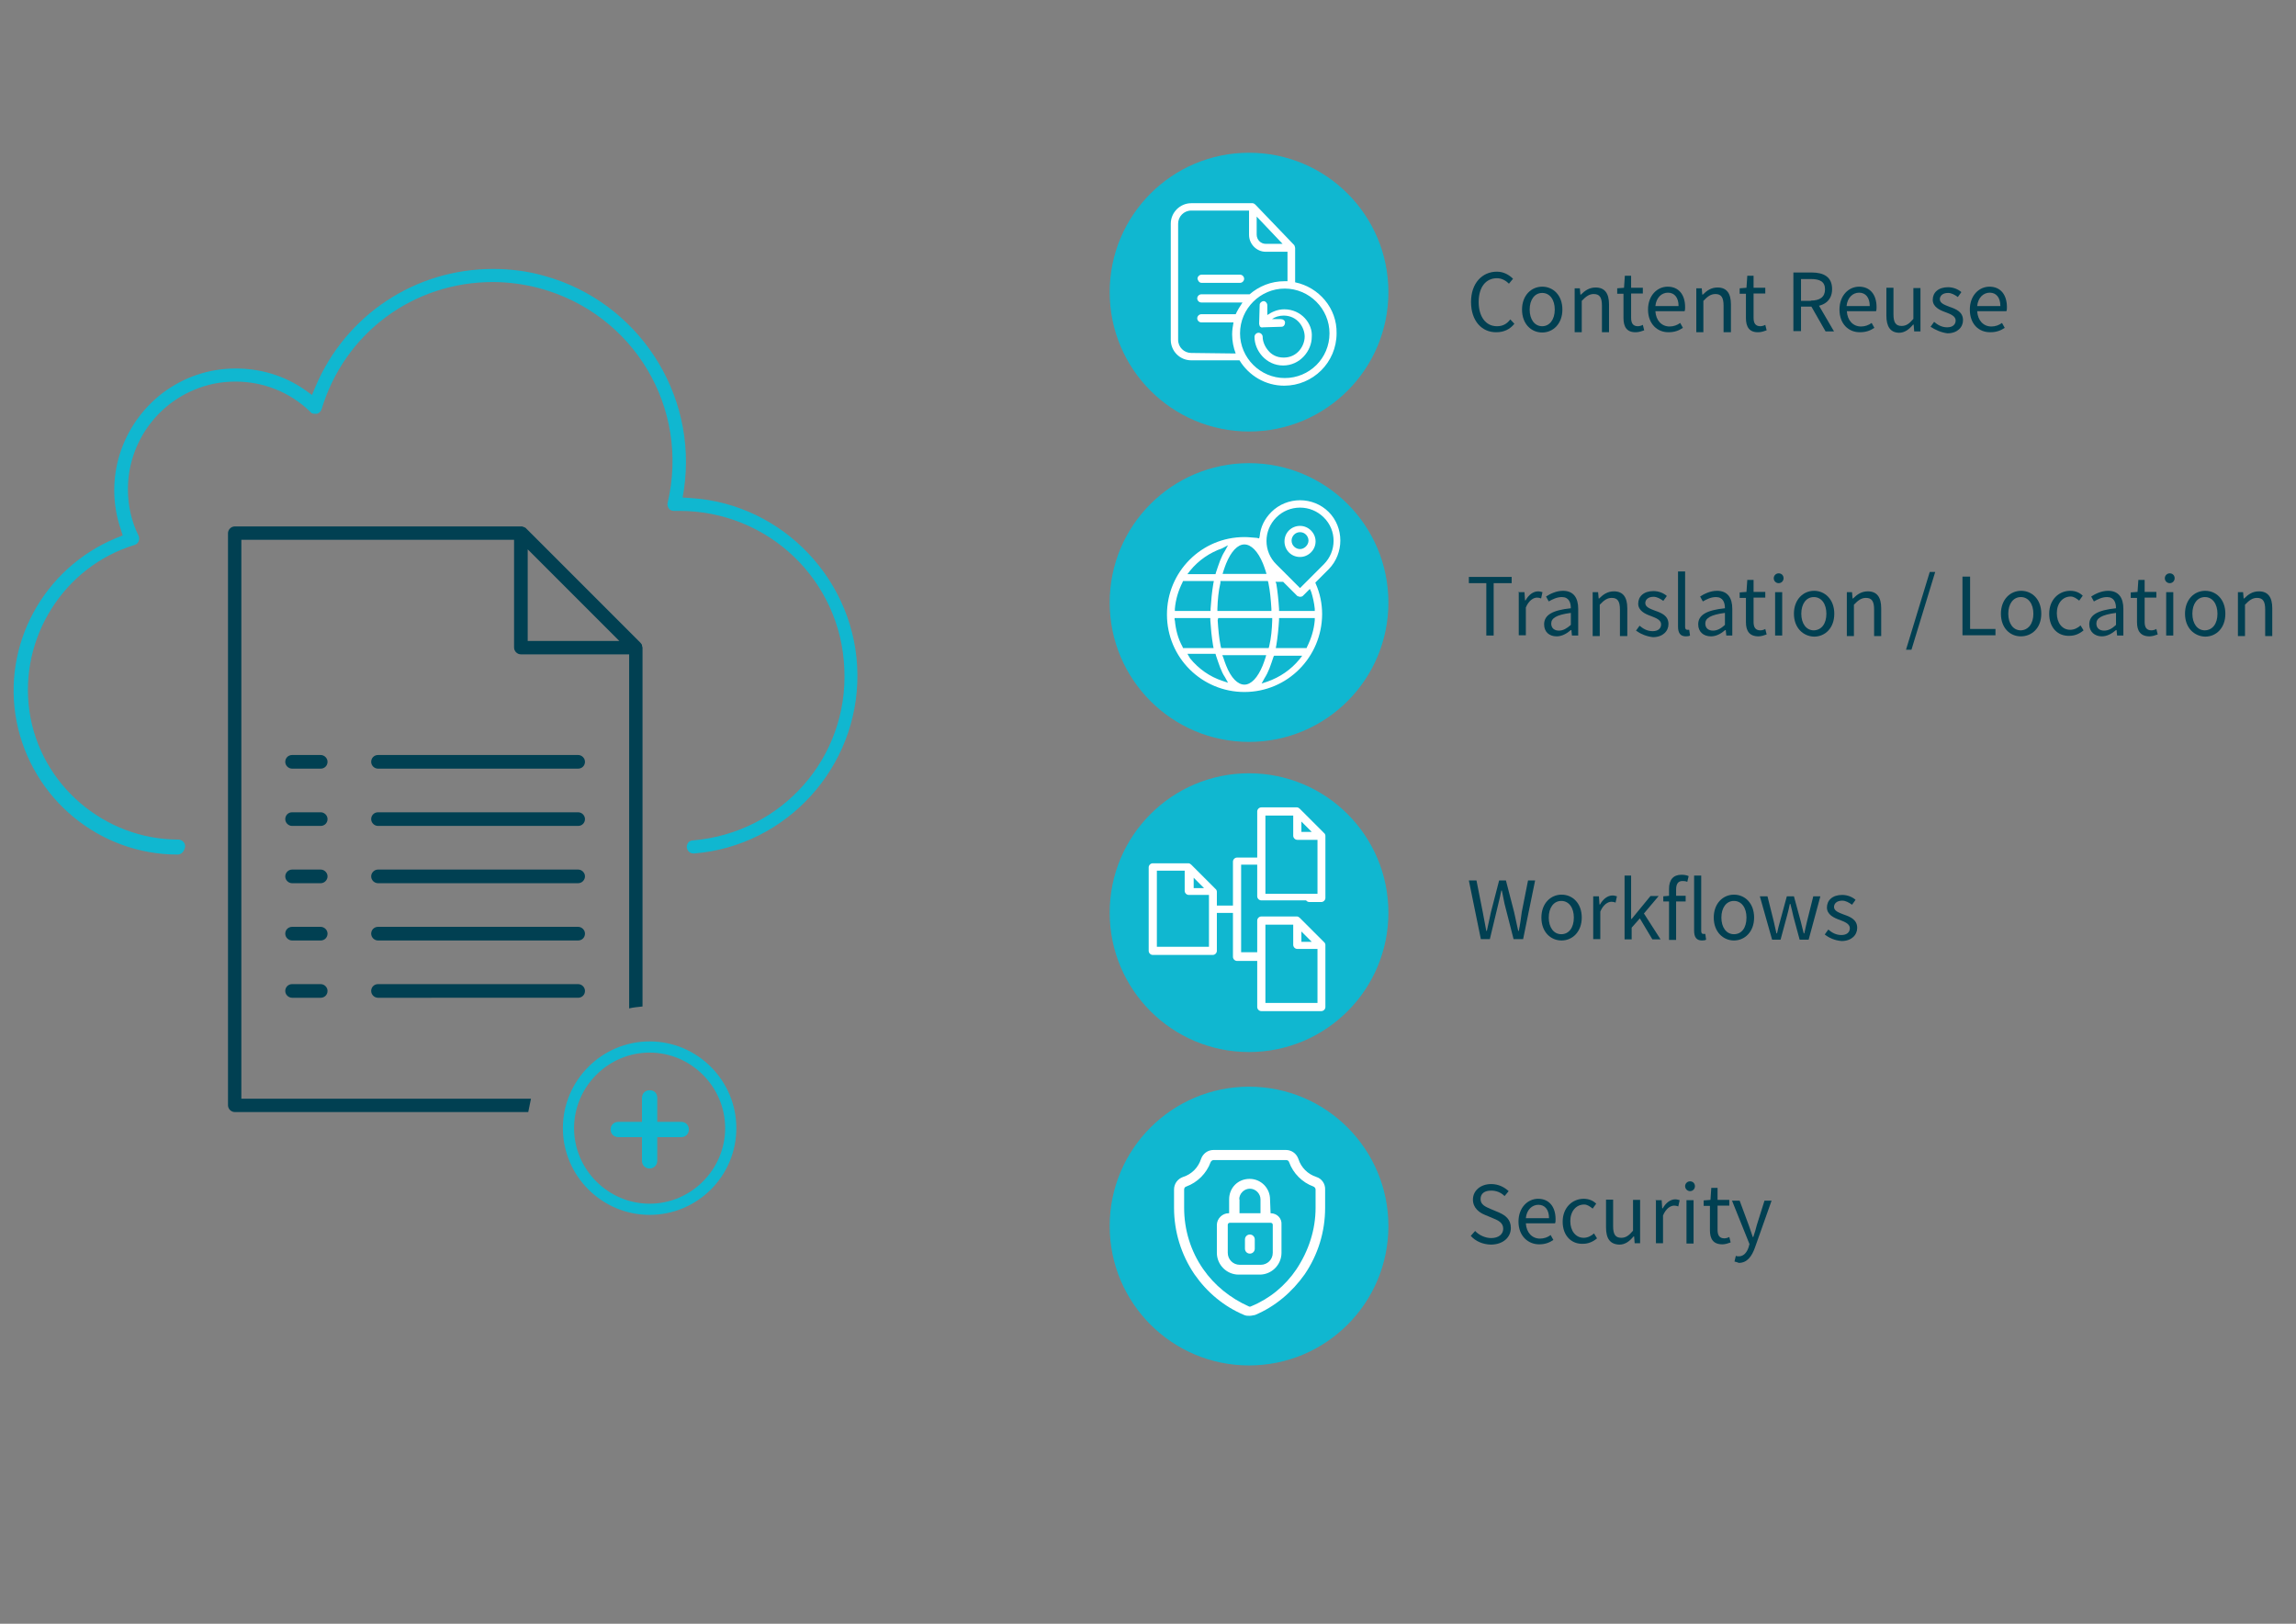 <?xml version="1.0" encoding="utf-8"?>
<!-- Generator: Adobe Illustrator 19.0.0, SVG Export Plug-In . SVG Version: 6.00 Build 0)  -->
<svg version="1.1" id="Layer_1" xmlns="http://www.w3.org/2000/svg" xmlns:xlink="http://www.w3.org/1999/xlink" x="0px" y="0px"
	 viewBox="61 63.7 841.9 595.3" style="enable-background:new 61 63.7 841.9 595.3;" xml:space="preserve">
<rect x="61" y="63.7" width="841.9" height="595.3" fill="#808080" stroke="none"/>
<style type="text/css">
	.st0{fill:#014052;}
	.st1{fill:#10B7D0;}
	.st2{fill:#FFFFFF;}
</style>
<g>
	<path class="st0" d="M600.4,174.4c0-6.9,4.1-11.1,9.5-11.1c2.6,0,4.6,1.3,5.9,2.6l-1.5,1.8c-1.1-1.1-2.6-2-4.4-2
		c-4.1,0-6.7,3.3-6.7,8.7s2.6,8.9,6.7,8.9c2.1,0,3.6-0.8,4.9-2.5l1.5,1.6c-1.6,2-3.8,3.1-6.6,3.1
		C604.5,185.6,600.4,181.5,600.4,174.4z"/>
	<path class="st0" d="M619.1,177.2c0-5.2,3.4-8.4,7.4-8.4s7.4,3.1,7.4,8.4c0,5.2-3.4,8.4-7.4,8.4S619.1,182.5,619.1,177.2z
		 M631.1,177.2c0-3.6-1.8-6.1-4.6-6.1c-2.8,0-4.6,2.5-4.6,6.1s1.8,6.1,4.6,6.1C629.1,183.3,631.1,181,631.1,177.2z"/>
	<path class="st0" d="M638,169.4h2.3l0.2,2.3h0.2c1.5-1.5,3.1-2.6,5.4-2.6c3.3,0,4.9,2.1,4.9,6.2v10.2h-2.6v-9.7c0-3-0.8-4.3-3-4.3
		c-1.6,0-2.8,0.8-4.4,2.5v11.5h-2.6v-16.1H638z"/>
	<path class="st0" d="M656.3,180.3v-8.9H654v-2l2.5-0.2l0.3-4.4h2.3v4.4h4.3v2.1h-4.3v8.9c0,2,0.7,3.1,2.5,3.1
		c0.5,0,1.3-0.2,1.8-0.5l0.5,2c-0.8,0.3-2,0.7-3,0.7C657.5,185.6,656.3,183.5,656.3,180.3z"/>
	<path class="st0" d="M665.3,177.2c0-5.2,3.4-8.4,7.2-8.4c4.1,0,6.4,3,6.4,7.5c0,0.5,0,1.1-0.2,1.5h-10.7c0.2,3.4,2.3,5.6,5.2,5.6
		c1.5,0,2.8-0.5,3.9-1.3l1,1.8c-1.5,1-3.1,1.6-5.2,1.6C668.8,185.6,665.3,182.5,665.3,177.2z M676.5,175.9c0-3.1-1.5-4.9-3.9-4.9
		c-2.3,0-4.3,1.8-4.6,4.9H676.5z"/>
	<path class="st0" d="M682.7,169.4h2.3l0.2,2.3h0.2c1.5-1.5,3.1-2.6,5.4-2.6c3.3,0,4.9,2.1,4.9,6.2v10.2H693v-9.7c0-3-0.8-4.3-3-4.3
		c-1.6,0-2.8,0.8-4.4,2.5v11.5H683v-16.1H682.7z"/>
	<path class="st0" d="M701.2,180.3v-8.9h-2.3v-2l2.5-0.2l0.3-4.4h2.3v4.4h4.3v2.1H704v8.9c0,2,0.7,3.1,2.5,3.1
		c0.5,0,1.3-0.2,1.8-0.5l0.5,2c-0.8,0.3-2,0.7-3,0.7C702.4,185.6,701.2,183.5,701.2,180.3z"/>
	<path class="st0" d="M718.6,163.6h6.7c4.4,0,7.5,1.6,7.5,6.1c0,4.3-3.1,6.4-7.5,6.4h-3.9v9h-2.8V163.6L718.6,163.6z M725,173.9
		c3.3,0,5.2-1.3,5.2-4.1s-1.8-3.8-5.2-3.8h-3.6v8h3.6V173.9z M724.8,175.4l2.1-1.5l6.6,11.3h-3.1L724.8,175.4z"/>
	<path class="st0" d="M735.5,177.2c0-5.2,3.4-8.4,7.2-8.4c4.1,0,6.4,3,6.4,7.5c0,0.5,0,1.1-0.2,1.5h-10.7c0.2,3.4,2.3,5.6,5.2,5.6
		c1.5,0,2.8-0.5,3.9-1.3l1,1.8c-1.5,1-3.1,1.6-5.2,1.6C738.9,185.6,735.5,182.5,735.5,177.2z M746.6,175.9c0-3.1-1.5-4.9-3.9-4.9
		c-2.3,0-4.3,1.8-4.6,4.9H746.6z"/>
	<path class="st0" d="M752.7,179.4v-10.2h2.6v9.7c0,3,0.8,4.3,3,4.3c1.6,0,2.8-0.8,4.3-2.6v-11.3h2.6v15.9h-2.3l-0.2-2.5h-0.2
		c-1.5,1.8-3.1,3-5.2,3C754.2,185.6,752.7,183.5,752.7,179.4z"/>
	<path class="st0" d="M768.9,183.5l1.3-1.8c1.3,1.1,2.8,2,4.8,2c2.1,0,3.1-1.1,3.1-2.5c0-1.6-1.8-2.3-3.6-3c-2.3-0.8-4.8-2-4.8-4.6
		s2-4.6,5.6-4.6c2,0,3.8,0.8,4.9,1.8l-1.3,1.8c-1.1-0.8-2.3-1.5-3.6-1.5c-2,0-3,1.1-3,2.3c0,1.5,1.8,2.1,3.6,2.8
		c2.3,0.8,4.9,1.8,4.9,4.9c0,2.6-2.1,4.8-5.7,4.8C772.7,185.6,770.6,184.6,768.9,183.5z"/>
	<path class="st0" d="M783.3,177.2c0-5.2,3.4-8.4,7.2-8.4c4.1,0,6.4,3,6.4,7.5c0,0.5,0,1.1-0.2,1.5h-10.7c0.2,3.4,2.3,5.6,5.2,5.6
		c1.5,0,2.8-0.5,3.9-1.3l1,1.8c-1.5,1-3.1,1.6-5.2,1.6C786.6,185.6,783.3,182.5,783.3,177.2z M794.5,175.9c0-3.1-1.5-4.9-3.9-4.9
		c-2.3,0-4.3,1.8-4.6,4.9H794.5z"/>
	<path class="st0" d="M606.2,277.5h-6.6v-2.3h15.7v2.3h-6.6v19.2H606v-19.2H606.2z"/>
	<path class="st0" d="M617.7,280.8h2.3l0.2,3h0.2c1.1-2,2.8-3.3,4.6-3.3c0.7,0,1.1,0.2,1.6,0.3l-0.5,2.3c-0.5-0.2-1-0.3-1.5-0.3
		c-1.3,0-3,1-4.1,3.6v10.2h-2.6v-15.7H617.7z"/>
	<path class="st0" d="M627.2,292.6c0-3.4,3-5.2,9.8-5.9c0-2.1-0.7-4.1-3.3-4.1c-1.8,0-3.4,0.8-4.8,1.6l-1-1.8c1.5-1,3.8-2.1,6.2-2.1
		c3.9,0,5.6,2.6,5.6,6.6v9.8h-2.3l-0.2-2h-0.2c-1.5,1.3-3.3,2.3-5.2,2.3C629.1,297,627.2,295.4,627.2,292.6z M637,292.8v-4.4
		c-5.4,0.7-7.2,2-7.2,3.9c0,1.8,1.3,2.6,2.8,2.6C634.2,294.9,635.5,294.1,637,292.8z"/>
	<path class="st0" d="M644.7,280.8h2.3l0.2,2.3h0.2c1.5-1.5,3.1-2.6,5.4-2.6c3.3,0,4.9,2.1,4.9,6.2v10.2H655v-9.7c0-3-0.8-4.3-3-4.3
		c-1.6,0-2.8,0.8-4.4,2.5v11.5H645v-16.1H644.7z"/>
	<path class="st0" d="M660.9,294.9l1.3-1.8c1.3,1.1,2.8,2,4.8,2c2.1,0,3.1-1.1,3.1-2.5c0-1.6-1.8-2.3-3.6-3c-2.3-0.8-4.8-2-4.8-4.6
		c0-2.6,2-4.6,5.6-4.6c2,0,3.8,0.8,4.9,1.8l-1.3,1.8c-1.1-0.8-2.3-1.5-3.6-1.5c-2,0-3,1.1-3,2.3c0,1.5,1.8,2.1,3.6,2.8
		c2.3,0.8,4.9,1.8,4.9,4.9c0,2.6-2.1,4.8-5.7,4.8C664.5,297,662.4,296,660.9,294.9z"/>
	<path class="st0" d="M676.3,293.4v-20.2h2.6v20.3c0,0.8,0.3,1.1,0.8,1.1c0.2,0,0.3,0,0.7,0l0.3,2.1c-0.3,0.2-0.8,0.3-1.5,0.3
		C677.1,297,676.3,295.7,676.3,293.4z"/>
	<path class="st0" d="M683.7,292.6c0-3.4,3-5.2,9.8-5.9c0-2.1-0.7-4.1-3.3-4.1c-1.8,0-3.4,0.8-4.8,1.6l-1-1.8c1.5-1,3.8-2.1,6.2-2.1
		c3.9,0,5.6,2.6,5.6,6.6v9.8H694l-0.2-2h-0.2c-1.5,1.3-3.3,2.3-5.2,2.3C685.7,297,683.7,295.4,683.7,292.6z M693.5,292.8v-4.4
		c-5.4,0.7-7.2,2-7.2,3.9c0,1.8,1.3,2.6,2.8,2.6C690.7,294.9,692.1,294.1,693.5,292.8z"/>
	<path class="st0" d="M701.2,291.8v-8.9h-2.3v-2l2.5-0.2l0.3-4.4h2.3v4.4h4.3v2.1H704v8.9c0,2,0.7,3.1,2.5,3.1
		c0.5,0,1.3-0.2,1.8-0.5l0.5,2c-0.8,0.3-2,0.7-3,0.7C702.4,297,701.2,294.9,701.2,291.8z"/>
	<path class="st0" d="M711.4,275.7c0-1,0.8-1.8,1.8-1.8c1,0,1.8,0.7,1.8,1.8c0,1-0.8,1.8-1.8,1.8
		C712.2,277.5,711.4,276.7,711.4,275.7z M711.9,280.8h2.6v15.9h-2.6V280.8z"/>
	<path class="st0" d="M718.8,288.7c0-5.2,3.4-8.4,7.4-8.4c3.9,0,7.4,3.1,7.4,8.4s-3.4,8.4-7.4,8.4
		C722.2,297,718.8,293.9,718.8,288.7z M730.7,288.7c0-3.6-1.8-6.1-4.6-6.1s-4.6,2.5-4.6,6.1c0,3.6,1.8,6.1,4.6,6.1
		C728.9,294.7,730.7,292.4,730.7,288.7z"/>
	<path class="st0" d="M737.8,280.8h2.3l0.2,2.3h0.2c1.5-1.5,3.1-2.6,5.4-2.6c3.3,0,4.9,2.1,4.9,6.2v10.2h-2.6v-9.7
		c0-3-0.8-4.3-3-4.3c-1.6,0-2.8,0.8-4.4,2.5v11.5h-2.6v-16.1H737.8z"/>
	<path class="st0" d="M768.6,273.4h2l-8.7,28.5h-2L768.6,273.4z"/>
	<path class="st0" d="M780.6,275.1h2.8v19.2h9.3v2.3h-12.1V275.1z"/>
	<path class="st0" d="M794.7,288.7c0-5.2,3.4-8.4,7.4-8.4s7.4,3.1,7.4,8.4S806,297,802,297S794.7,293.9,794.7,288.7z M806.6,288.7
		c0-3.6-1.8-6.1-4.6-6.1s-4.6,2.5-4.6,6.1c0,3.6,1.8,6.1,4.6,6.1C804.7,294.7,806.6,292.4,806.6,288.7z"/>
	<path class="st0" d="M812.4,288.7c0-5.2,3.6-8.4,7.7-8.4c2.1,0,3.6,0.8,4.6,1.8l-1.3,1.8c-1-0.8-2-1.5-3.1-1.5
		c-3,0-5.1,2.5-5.1,6.1s2,6.1,4.9,6.1c1.5,0,2.8-0.7,3.8-1.6l1.1,1.8c-1.5,1.3-3.3,2-5.1,2C815.6,297,812.4,293.9,812.4,288.7z"/>
	<path class="st0" d="M827.1,292.6c0-3.4,3-5.2,9.8-5.9c0-2.1-0.7-4.1-3.3-4.1c-1.8,0-3.4,0.8-4.8,1.6l-1-1.8c1.5-1,3.8-2.1,6.2-2.1
		c3.9,0,5.6,2.6,5.6,6.6v9.8h-2.3l-0.2-2h-0.2c-1.5,1.3-3.3,2.3-5.2,2.3C829.2,297,827.1,295.4,827.1,292.6z M836.9,292.8v-4.4
		c-5.4,0.7-7.2,2-7.2,3.9c0,1.8,1.3,2.6,2.8,2.6C834.2,294.9,835.5,294.1,836.9,292.8z"/>
	<path class="st0" d="M844.6,291.8v-8.9h-2.3v-2l2.5-0.2l0.3-4.4h2.3v4.4h4.3v2.1h-4.3v8.9c0,2,0.7,3.1,2.5,3.1
		c0.5,0,1.3-0.2,1.8-0.5l0.5,2c-0.8,0.3-2,0.7-3,0.7C845.8,297,844.6,294.9,844.6,291.8z"/>
	<path class="st0" d="M854.8,275.7c0-1,0.8-1.8,1.8-1.8c1,0,1.8,0.7,1.8,1.8c0,1-0.8,1.8-1.8,1.8
		C855.6,277.5,854.8,276.7,854.8,275.7z M855.3,280.8h2.6v15.9h-2.6V280.8z"/>
	<path class="st0" d="M862.2,288.7c0-5.2,3.4-8.4,7.4-8.4s7.4,3.1,7.4,8.4s-3.4,8.4-7.4,8.4C865.6,297,862.2,293.9,862.2,288.7z
		 M874.1,288.7c0-3.6-1.8-6.1-4.6-6.1s-4.6,2.5-4.6,6.1c0,3.6,1.8,6.1,4.6,6.1C872.3,294.7,874.1,292.4,874.1,288.7z"/>
	<path class="st0" d="M881.2,280.8h2.3l0.2,2.3h0.2c1.5-1.5,3.1-2.6,5.4-2.6c3.3,0,4.9,2.1,4.9,6.2v10.2h-2.6v-9.7
		c0-3-0.8-4.3-3-4.3c-1.6,0-2.8,0.8-4.4,2.5v11.5h-2.6v-16.1H881.2z"/>
	<path class="st0" d="M599.6,386.5h2.8l2.3,11.6c0.5,2.3,0.8,4.6,1.3,6.9h0.2c0.5-2.3,1-4.6,1.5-6.9l3-11.6h2.5l3,11.6
		c0.5,2.3,1,4.6,1.5,6.9h0.2c0.5-2.3,0.8-4.6,1.1-6.9l2.3-11.6h2.6l-4.4,21.5H616l-3.3-12.9c-0.3-1.6-0.7-3.3-1-4.9h-0.2
		c-0.3,1.6-0.7,3.3-1.1,4.9l-3.1,12.9H604L599.6,386.5z"/>
	<path class="st0" d="M626.2,400.1c0-5.2,3.4-8.4,7.4-8.4s7.4,3.1,7.4,8.4c0,5.2-3.4,8.4-7.4,8.4S626.2,405.4,626.2,400.1z
		 M638.1,400.1c0-3.6-1.8-6.1-4.6-6.1c-2.8,0-4.6,2.5-4.6,6.1c0,3.6,1.8,6.1,4.6,6.1C636.2,406.2,638.1,403.9,638.1,400.1z"/>
	<path class="st0" d="M645,392.3h2.3l0.2,3h0.2c1.1-2,2.8-3.3,4.6-3.3c0.7,0,1.1,0.2,1.6,0.3l-0.5,2.3c-0.5-0.2-1-0.3-1.5-0.3
		c-1.3,0-3,1-4.1,3.6V408h-2.6v-15.7H645z"/>
	<path class="st0" d="M656.5,384.7h2.6v15.9h0.2l6.9-8.4h3l-5.4,6.4l6.1,9.5h-3l-4.6-7.7l-3,3.4v4.3h-2.6v-23.4H656.5z"/>
	<path class="st0" d="M670.9,392.3l2.3-0.2h5.9v2.1h-8.2V392.3z M673,389.6c0-3.3,1.5-5.2,4.6-5.2c1,0,2,0.2,2.6,0.5l-0.5,2.1
		c-0.7-0.3-1.3-0.3-1.8-0.3c-1.5,0-2.3,1-2.3,3.1v18.5H673V389.6z"/>
	<path class="st0" d="M682.2,404.9v-20.2h2.6V405c0,0.8,0.3,1.1,0.8,1.1c0.2,0,0.3,0,0.7,0l0.3,2.1c-0.3,0.2-0.8,0.3-1.5,0.3
		C683,408.5,682.2,407.2,682.2,404.9z"/>
	<path class="st0" d="M689.4,400.1c0-5.2,3.4-8.4,7.4-8.4s7.4,3.1,7.4,8.4c0,5.2-3.4,8.4-7.4,8.4
		C692.9,408.5,689.4,405.4,689.4,400.1z M701.4,400.1c0-3.6-1.8-6.1-4.6-6.1c-2.8,0-4.6,2.5-4.6,6.1c0,3.6,1.8,6.1,4.6,6.1
		S701.4,403.9,701.4,400.1z"/>
	<path class="st0" d="M706.3,392.3h2.8l2.3,9.2c0.3,1.5,0.7,3,1,4.4h0.2c0.3-1.5,0.7-3,1.1-4.4l2.5-9.2h2.6l2.5,9.2
		c0.3,1.5,0.8,3,1.1,4.4h0.2c0.3-1.5,0.7-3,1-4.4l2.3-9.2h2.6l-4.3,15.9h-3.3l-2.3-8.5c-0.3-1.5-0.7-3-1.1-4.6h-0.2
		c-0.3,1.6-0.7,3.1-1.1,4.6l-2.3,8.5h-3.1L706.3,392.3z"/>
	<path class="st0" d="M730.1,406.3l1.3-1.8c1.3,1.1,2.8,2,4.8,2c2.1,0,3.1-1.1,3.1-2.5c0-1.6-1.8-2.3-3.6-3c-2.3-0.8-4.8-2-4.8-4.6
		c0-2.6,2-4.6,5.6-4.6c2,0,3.8,0.8,4.9,1.8l-1.3,1.8c-1.1-0.8-2.3-1.5-3.6-1.5c-2,0-3,1.1-3,2.3c0,1.5,1.8,2.1,3.6,2.8
		c2.3,0.8,4.9,1.8,4.9,4.9c0,2.6-2.1,4.8-5.7,4.8C733.7,408.5,731.6,407.5,730.1,406.3z"/>
	<path class="st0" d="M600.3,516.8l1.6-1.8c1.5,1.6,3.8,2.6,5.9,2.6c2.8,0,4.4-1.5,4.4-3.4c0-2.1-1.6-3-3.6-3.8l-3.1-1.3
		c-2-0.8-4.4-2.5-4.4-5.6c0-3.3,2.8-5.7,6.7-5.7c2.6,0,4.8,1.1,6.4,2.6l-1.5,1.8c-1.3-1.3-3-2-4.9-2c-2.5,0-3.9,1.1-3.9,3.1
		c0,2.1,1.8,2.8,3.6,3.6l3.1,1.3c2.5,1.1,4.4,2.6,4.4,5.7c0,3.4-2.8,6.1-7.4,6.1C604.7,519.9,602.1,518.8,600.3,516.8z"/>
	<path class="st0" d="M617.8,511.6c0-5.2,3.4-8.4,7.2-8.4c4.1,0,6.4,3,6.4,7.5c0,0.5,0,1.1-0.2,1.5h-10.7c0.2,3.4,2.3,5.6,5.2,5.6
		c1.5,0,2.8-0.5,3.9-1.3l1,1.8c-1.5,1-3.1,1.6-5.2,1.6C621.3,519.9,617.8,516.8,617.8,511.6z M629,510.3c0-3.1-1.5-4.9-3.9-4.9
		c-2.3,0-4.3,1.8-4.6,4.9H629z"/>
	<path class="st0" d="M634,511.6c0-5.2,3.6-8.4,7.7-8.4c2.1,0,3.6,0.8,4.6,1.8l-1.3,1.8c-1-0.8-2-1.5-3.1-1.5c-3,0-5.1,2.5-5.1,6.1
		c0,3.6,2,6.1,4.9,6.1c1.5,0,2.8-0.7,3.8-1.6l1.1,1.8c-1.5,1.3-3.3,2-5.1,2C637.3,519.9,634,516.8,634,511.6z"/>
	<path class="st0" d="M649.9,513.7v-10.2h2.6v9.7c0,3,0.8,4.3,3,4.3c1.6,0,2.8-0.8,4.3-2.6v-11.3h2.6v15.9h-2l-0.2-2.5h-0.2
		c-1.5,1.8-3.1,3-5.2,3C651.4,519.9,649.9,517.8,649.9,513.7z"/>
	<path class="st0" d="M668,503.7h2.3l0.2,3h0.2c1.1-2,2.8-3.3,4.6-3.3c0.7,0,1.1,0.2,1.6,0.3l-0.5,2.3c-0.5-0.2-1-0.3-1.5-0.3
		c-1.3,0-3,1-4.1,3.6v10.2h-2.6v-15.7H668z"/>
	<path class="st0" d="M678.9,498.6c0-1,0.8-1.8,1.8-1.8c1,0,1.8,0.7,1.8,1.8c0,1-0.8,1.8-1.8,1.8
		C679.8,500.4,678.9,499.6,678.9,498.6z M679.4,503.7h2.6v15.9h-2.6V503.7z"/>
	<path class="st0" d="M688,514.7v-8.9h-2.3v-2l2.5-0.2l0.3-4.4h2.3v4.4h4.3v2.1h-4.3v8.9c0,2,0.7,3.1,2.5,3.1c0.5,0,1.3-0.2,1.8-0.5
		l0.5,2c-0.8,0.3-2,0.7-3,0.7C689.1,519.9,688,517.8,688,514.7z"/>
	<path class="st0" d="M697,526.2l0.5-2.1c0.3,0.2,0.8,0.2,1.1,0.2c1.8,0,3-1.5,3.6-3.4l0.3-1.1l-6.4-15.9h2.8l3.3,8.9
		c0.5,1.3,1,3,1.5,4.4h0.2c0.5-1.5,1-3.1,1.3-4.4l2.8-8.9h2.6l-6.1,17.2c-1.1,3.1-2.8,5.6-5.9,5.6
		C698.1,526.5,697.5,526.3,697,526.2z"/>
</g>
<circle class="st1" cx="519" cy="170.8" r="51.1"/>
<circle class="st1" cx="519" cy="284.6" r="51.1"/>
<circle class="st1" cx="519" cy="398.3" r="51.1"/>
<circle class="st1" cx="519" cy="513.2" r="51.1"/>
<g id="surface1">
	<path class="st2" d="M535.9,167.2v-12.6c0-0.3-0.2-0.7-0.3-1l-14.3-14.9c-0.3-0.3-0.7-0.5-1-0.5h-22.5c-4.1,0-7.5,3.4-7.5,7.5v42.6
		c0,4.1,3.3,7.5,7.5,7.5h17.7c3.4,5.6,9.5,9.3,16.4,9.3c10.5,0,19.2-8.5,19.2-19.2C551.3,176.7,544.6,169,535.9,167.2z M521.8,143.1
		l9.5,10h-6.2c-1.8,0-3.3-1.5-3.3-3.4V143.1z M497.8,193.1c-2.6,0-4.8-2.1-4.8-4.8v-42.6c0-2.6,2.1-4.8,4.8-4.8H519v8.9
		c0,3.4,2.8,6.2,6.1,6.2h8v10.8c-0.5,0-0.8,0-1.1,0c-4.9,0-9.3,1.8-12.8,4.8h-17.7c-0.8,0-1.5,0.7-1.5,1.5c0,0.8,0.7,1.5,1.5,1.5
		h15.1c-1,1.5-1.8,2.8-2.5,4.3h-12.6c-0.8,0-1.5,0.7-1.5,1.5c0,0.8,0.7,1.5,1.5,1.5h11.8c-0.3,1.5-0.5,3-0.5,4.4
		c0,2.5,0.5,4.9,1.3,7L497.8,193.1L497.8,193.1z M532.1,202.3c-9,0-16.4-7.4-16.4-16.4s7.4-16.4,16.4-16.4c9,0,16.4,7.4,16.4,16.4
		C548.5,195.1,541.1,202.3,532.1,202.3z"/>
	<path class="st2" d="M501.6,167.4h14.1c0.8,0,1.5-0.7,1.5-1.5c0-0.8-0.7-1.5-1.5-1.5h-14.1c-0.8,0-1.5,0.7-1.5,1.5
		C500.3,166.7,500.8,167.4,501.6,167.4z"/>
	<path class="st2" d="M531.9,177.1c-2.5,0-4.6,1-6.2,2.1v-3.6c0-0.8-0.7-1.5-1.3-1.5c-0.8,0-1.5,0.7-1.5,1.3l-0.2,7
		c0,0.3,0.2,0.8,0.3,1c0.2,0.2,0.7,0.5,1,0.3l0,0h0.2l6.7-0.2c0.8,0,1.3-0.7,1.3-1.5c0-0.8-0.7-1.3-1.5-1.3l0,0h-3.3
		c1.1-0.8,2.6-1.3,4.3-1.3c5.1,0,7.7,4.4,7.7,7.7s-2.6,7.7-7.7,7.7c-2.8,0-4.6-1.3-5.6-2.5c-1.3-1.5-2.1-3.4-2.1-5.1
		c0-0.8-0.7-1.5-1.5-1.5s-1.5,0.7-1.5,1.5c0,5.1,4.3,10.5,10.5,10.5s10.5-5.4,10.5-10.5C542.4,182.5,538.3,177.1,531.9,177.1z"/>
</g>
<g>
	<path class="st2" d="M537.7,267.9c-3.3,0-5.7-2.6-5.7-5.7c0-3.3,2.6-5.7,5.7-5.7s5.7,2.6,5.7,5.7S540.8,267.9,537.7,267.9z
		 M537.7,258.8c-1.8,0-3.1,1.5-3.1,3.1c0,1.8,1.5,3.1,3.1,3.1s3.1-1.5,3.1-3.1C540.8,260.3,539.5,258.8,537.7,258.8z"/>
	<path class="st2" d="M517.3,317.4c-15.6,0-28.4-12.6-28.4-28.4c0-15.6,12.6-28.4,28.4-28.4c1.5,0,3.1,0.2,4.6,0.3l0.8,0.2l0.2-0.8
		c0.3-3.4,1.8-6.4,4.3-8.9l0,0c2.8-2.8,6.6-4.3,10.5-4.3s7.7,1.5,10.5,4.3l0,0c5.7,5.7,5.7,15.2,0,21l-4.9,4.9l0.2,0.5
		c1.5,3.4,2.3,7.2,2.3,11.1C545.7,304.6,533.1,317.4,517.3,317.4z M509.6,304.9c0.3,1,0.7,2,1,2.8c1.8,4.6,4.3,7,6.7,7
		c2.5,0,4.9-2.6,6.7-7c0.3-0.8,0.7-1.8,1-2.8l0.3-1h-16.1L509.6,304.9z M497.4,305.1c3.1,3.8,7.2,6.7,11.8,8.2l2.1,0.7l-1.1-2
		c-0.7-1-1.3-2.3-1.8-3.6c-0.5-1.3-1-2.8-1.5-4.3l-0.2-0.7h-10.3L497.4,305.1z M528,304.4c-0.5,1.5-1,3-1.5,4.3
		c-0.5,1.3-1.1,2.5-1.8,3.6l-1.1,2l2.1-0.7c4.6-1.6,8.7-4.4,11.8-8.2l1-1.3h-10.3L528,304.4z M530,291.1c-0.2,3.1-0.5,6.2-1,9.2
		l-0.2,1h11.3l0.2-0.5c1.5-3,2.5-6.2,2.8-9.7v-0.8H530V291.1z M507.5,291.1c0.2,3.3,0.5,6.6,1.1,9.5l0.2,0.7h17.4l0.2-0.7
		c0.7-3,1-6.1,1.1-9.5v-0.8h-19.8L507.5,291.1z M491.8,291.1c0.3,3.4,1.1,6.6,2.8,9.7l0.2,0.5H506l-0.2-1c-0.5-3-0.8-6.1-1-9.2v-0.8
		h-13.1V291.1z M529,277.7c0.5,3,0.8,6.1,1,9.2v0.8h13.1v-0.8c-0.2-2.1-0.7-4.3-1.3-6.2l-0.5-1.1l-2.6,2.6c-0.2,0.2-0.7,0.3-1,0.3
		s-0.7-0.2-1-0.3l-5.2-5.2h-2.8L529,277.7z M508.5,277.4c-0.7,3-1,6.1-1.1,9.5v0.8h19.8v-0.8c-0.2-3.3-0.5-6.6-1.1-9.5l-0.2-0.7
		h-17.4L508.5,277.4z M494.6,277.2c-1.5,3-2.5,6.2-2.8,9.7v0.8h13.1v-0.8c0.2-3.1,0.5-6.2,1-9.2l0.2-1h-11.3L494.6,277.2z
		 M529,253.4c-4.8,4.8-4.8,12.5,0,17.2l8.7,8.7l8.7-8.7c4.8-4.8,4.8-12.5,0-17.2l0,0c-2.3-2.3-5.4-3.6-8.7-3.6
		C534.4,249.8,531.3,251.1,529,253.4L529,253.4z M517.3,263.3c-2.5,0-4.9,2.6-6.7,7c-0.3,0.8-0.7,1.8-1,2.8l-0.3,1h16.1l-0.3-1
		c-0.3-1-0.7-2-1-2.8C522.3,265.9,519.8,263.3,517.3,263.3z M509.2,264.7c-4.6,1.6-8.7,4.4-11.8,8.2l-1,1.3h10.3l0.2-0.7
		c0.5-1.5,1-3,1.5-4.3c0.5-1.3,1.1-2.5,1.8-3.6l1.1-2L509.2,264.7z"/>
</g>
<g>
	<path class="st2" d="M541.1,391.4c-0.8,0-1.5,0.7-1.5,1.5c0,0.8,0.7,1.5,1.5,1.5h4.4c0.8,0,1.5-0.7,1.5-1.5v-22.8
		c0-0.3-0.2-0.8-0.5-1l-8.9-8.9c-0.3-0.3-0.7-0.5-1-0.5h-13.1c-0.8,0-1.5,0.7-1.5,1.5v16.9h-7.4c-0.8,0-1.5,0.7-1.5,1.5v16.1h-5.9
		v-5.1c0-0.3-0.2-0.8-0.5-1l-8.9-8.9c-0.3-0.3-0.7-0.5-1-0.5h-13.1c-0.8,0-1.5,0.7-1.5,1.5v30.6c0,0.8,0.7,1.5,1.5,1.5h17.7
		c0.8,0,1.5-0.7,1.5-1.5s-0.7-1.5-1.5-1.5h-16.2v-27.9h10.2v7.4c0,0.8,0.7,1.5,1.5,1.5h7.4v19h-3c-0.8,0-1.5,0.7-1.5,1.5
		s0.7,1.5,1.5,1.5h4.4c0.8,0,1.5-0.7,1.5-1.5v-13.9h5.9v16.1c0,0.8,0.7,1.5,1.5,1.5h7.4v16.9c0,0.8,0.7,1.5,1.5,1.5h17.7
		c0.8,0,1.5-0.7,1.5-1.5s-0.7-1.5-1.5-1.5h-16.2v-28.7h10.2v7.4c0,0.8,0.7,1.5,1.5,1.5h7.4v19.8h-3c-0.8,0-1.5,0.7-1.5,1.5
		s0.7,1.5,1.5,1.5h4.4c0.8,0,1.5-0.7,1.5-1.5v-22.8c0-0.3-0.2-0.8-0.5-1l-8.9-8.9c-0.3-0.3-0.7-0.5-1-0.5h-13.1
		c-0.8,0-1.5,0.7-1.5,1.5v11.6h-5.9v-32.1h5.9v11.6c0,0.8,0.7,1.5,1.5,1.5h17.7c0.8,0,1.5-0.7,1.5-1.5
		C542.6,392.1,541.9,391.4,541.1,391.4h-16.1v-28.7h10.2v7.4c0,0.8,0.7,1.5,1.5,1.5h7.4v19.8H541.1z M498.7,389.3v-3.8l3.8,3.8
		H498.7z M538.2,405.2l3.8,3.8h-3.8V405.2z M538.2,368.7v-3.8l3.8,3.8H538.2z"/>
</g>
<g>
	<path class="st2" d="M543.7,495.2c-3.1-1-5.6-3.4-6.6-6.6c-0.7-2-2.5-3.3-4.6-3.3H506c-2.1,0-3.9,1.3-4.6,3.3
		c-1,3.1-3.4,5.6-6.6,6.6c-2,0.7-3.3,2.5-3.3,4.6v6.7c0,8.7,2.6,17.2,7.5,24.4c4.6,6.6,10.8,11.8,18.2,14.9c0.7,0.3,1.3,0.3,2,0.3
		c0.7,0,1.3-0.2,2-0.3c7.4-3.1,13.6-8.4,18.2-14.9c4.9-7.2,7.5-15.6,7.5-24.4v-6.7C547,497.8,545.7,495.8,543.7,495.2z M543.4,506.5
		c0,8-2.5,15.7-7,22.5c-4.1,6.1-9.8,10.8-16.6,13.6c-0.3,0.2-0.7,0.2-1,0c-6.7-3-12.5-7.7-16.6-13.6c-4.6-6.6-7-14.4-7-22.5v-6.7
		c0-0.5,0.3-1,0.8-1.1c4.1-1.5,7.4-4.8,8.9-8.9c0.2-0.5,0.7-0.8,1.1-0.8h26.6c0.5,0,1,0.3,1.1,0.8c1.5,4.1,4.8,7.4,8.9,8.9
		c0.5,0.2,0.8,0.7,0.8,1.1V506.5z"/>
	<path class="st2" d="M526.9,508.5L526.9,508.5l-0.2-5.1c0-4.1-3.3-7.5-7.5-7.5c-4.3,0-7.5,3.3-7.5,7.5v5.1h-0.2
		c-2.3,0-4.3,2-4.3,4.3V523c0,4.4,3.6,8,8,8h7.7c4.4,0,8-3.6,8-8v-10.3C531.1,510.4,529.3,508.5,526.9,508.5z M515.4,503.4
		c0-2.1,1.8-3.9,3.9-3.9c2.1,0,3.9,1.8,3.9,3.9v5.1h-7.7v-5.1H515.4z M527.7,523c0,2.5-2,4.4-4.4,4.4h-7.7c-2.5,0-4.4-2-4.4-4.4
		v-10.3c0-0.3,0.3-0.7,0.7-0.7h15.1c0.3,0,0.7,0.3,0.7,0.7V523H527.7z"/>
	<path class="st2" d="M519.3,516.3c-1,0-1.8,0.8-1.8,1.8v3.4c0,1,0.8,1.8,1.8,1.8c1,0,1.8-0.8,1.8-1.8v-3.4
		C521.1,517.1,520.3,516.3,519.3,516.3z"/>
</g>
<path class="st1" d="M126.1,377c-28.7,0-53.4-20.5-59-48.7C61.6,300.1,77,272,103.5,261l2.5-1l-0.8-2.5c-6.1-18.2,0.2-38,15.4-49.7
	c7.9-5.9,17-9,26.9-9c9,0,17.7,2.6,25.1,7.7l2.8,2l1.3-3.1c11.1-26.2,36.5-43.1,65.1-43.1c6.4,0,12.8,0.8,19,2.6
	c34.1,9.5,56.1,43.1,51,78.2l-0.5,3l3,0.2c33.9,2.1,60.8,30.6,61.1,64.6c0.3,34.1-25.9,62.9-59.8,65.7c-0.2,0-0.3,0-0.3,0
	c-0.8,0-1.5-0.3-2-1c-0.5-0.7-0.7-1.6-0.2-2.5c0.3-0.8,1.1-1.3,2.1-1.3c32.5-2.8,56.9-30.3,55.4-62.9c-1.3-32.5-27.9-57.9-60.5-57.9
	h-0.5c-0.5,0-0.8,0-1.3,0h-0.2c-0.7,0-1.5-0.3-1.8-0.8c-0.5-0.7-0.7-1.5-0.5-2.1c8.2-34.7-12.3-69.3-46.9-78.7
	c-5.6-1.5-11.5-2.3-17.2-2.3c-29.2,0-54.4,18.7-62.8,46.7c-0.3,0.8-1,1.5-1.8,1.6c-0.2,0-0.5,0-0.7,0c-0.7,0-1.3-0.2-1.6-0.7
	c-7.4-7.2-17.2-11.1-27.4-11.1c-5.4,0-10.5,1-15.4,3.1c-14.6,6.2-24.1,20.5-24.1,36.4c0,5.9,1.3,11.8,3.9,17c0.3,0.7,0.3,1.5,0,2.1
	c-0.3,0.7-0.8,1.1-1.5,1.3c-25.9,7.9-42.4,34.1-38.5,61c3.9,26.9,27.5,47,54.6,47c1.3,0,2.5,1.1,2.5,2.5
	C128.6,376,127.4,377,126.1,377L126.1,377z"/>
<path class="st0" d="M168.1,345.5c-1.3,0-2.5-1.1-2.5-2.5s1.1-2.5,2.5-2.5h10.5c1.3,0,2.5,1.1,2.5,2.5s-1.1,2.5-2.5,2.5H168.1z"/>
<path class="st0" d="M199.6,345.5c-1.3,0-2.5-1.1-2.5-2.5s1.1-2.5,2.5-2.5H273c1.3,0,2.5,1.1,2.5,2.5s-1.1,2.5-2.5,2.5H199.6z"/>
<path class="st0" d="M168.1,366.5c-1.3,0-2.5-1.1-2.5-2.5s1.1-2.5,2.5-2.5h10.5c1.3,0,2.5,1.1,2.5,2.5s-1.1,2.5-2.5,2.5H168.1z"/>
<path class="st0" d="M199.6,366.5c-1.3,0-2.5-1.1-2.5-2.5s1.1-2.5,2.5-2.5H273c1.3,0,2.5,1.1,2.5,2.5s-1.1,2.5-2.5,2.5H199.6z"/>
<path class="st0" d="M168.1,387.5c-1.3,0-2.5-1.1-2.5-2.5c0-1.3,1.1-2.5,2.5-2.5h10.5c1.3,0,2.5,1.1,2.5,2.5c0,1.3-1.1,2.5-2.5,2.5
	H168.1z"/>
<path class="st0" d="M199.6,387.5c-1.3,0-2.5-1.1-2.5-2.5c0-1.3,1.1-2.5,2.5-2.5H273c1.3,0,2.5,1.1,2.5,2.5c0,1.3-1.1,2.5-2.5,2.5
	H199.6z"/>
<path class="st0" d="M168.1,408.5c-1.3,0-2.5-1.1-2.5-2.5s1.1-2.5,2.5-2.5h10.5c1.3,0,2.5,1.1,2.5,2.5s-1.1,2.5-2.5,2.5H168.1z"/>
<path class="st0" d="M199.6,408.5c-1.3,0-2.5-1.1-2.5-2.5s1.1-2.5,2.5-2.5H273c1.3,0,2.5,1.1,2.5,2.5s-1.1,2.5-2.5,2.5H199.6z"/>
<path class="st0" d="M168.1,429.5c-1.3,0-2.5-1.1-2.5-2.5s1.1-2.5,2.5-2.5h10.5c1.3,0,2.5,1.1,2.5,2.5s-1.1,2.5-2.5,2.5H168.1z"/>
<path class="st0" d="M199.6,429.5c-1.3,0-2.5-1.1-2.5-2.5s1.1-2.5,2.5-2.5H273c1.3,0,2.5,1.1,2.5,2.5s-1.1,2.5-2.5,2.5H199.6z"/>
<path class="st0" d="M147.1,471.4c-1.3,0-2.5-1.1-2.5-2.5V259.2c0-1.3,1.1-2.5,2.5-2.5h104.6c0.2,0,0.3,0,0.7,0c0,0,0.3,0,0.5,0.2
	h0.2c0.3,0.2,0.7,0.3,0.8,0.5l42,42c0.2,0.2,0.3,0.5,0.5,0.7v0.3c0,0.2,0.2,0.5,0.2,0.7v0.3v0.2v131.1c-1.6,0.2-3.3,0.3-4.9,0.7
	V303.6H252c-1.3,0-2.5-1.1-2.5-2.5v-39.5h-100v204.9h106.2c-0.3,1.6-0.7,3.3-1,4.9H147.1z M254.5,298.7h33.6l-33.6-33.6V298.7z"/>
<path class="st1" d="M299.2,509.1c-17.5,0-31.8-14.3-31.8-31.8c0-17.5,14.3-31.8,31.8-31.8c17.5,0,31.8,14.3,31.8,31.8
	C331,494.9,316.7,509.1,299.2,509.1z M299.2,449.6c-15.2,0-27.7,12.5-27.7,27.7c0,15.2,12.5,27.7,27.7,27.7s27.7-12.5,27.7-27.7
	C326.9,462.1,314.4,449.6,299.2,449.6z"/>
<path class="st1" d="M287.7,480.6c-1.5,0-2.8-1.1-2.8-2.8c0-1.5,1.1-2.8,2.8-2.8h23.1c1.5,0,2.8,1.1,2.8,2.8c0,1.5-1.1,2.8-2.8,2.8
	H287.7z"/>
<path class="st1" d="M299.2,492.1c-1.5,0-2.8-1.1-2.8-2.8v-23.1c0-1.5,1.1-2.8,2.8-2.8s2.8,1.1,2.8,2.8v23.1
	C302,490.9,300.7,492.1,299.2,492.1z"/>
</svg>
